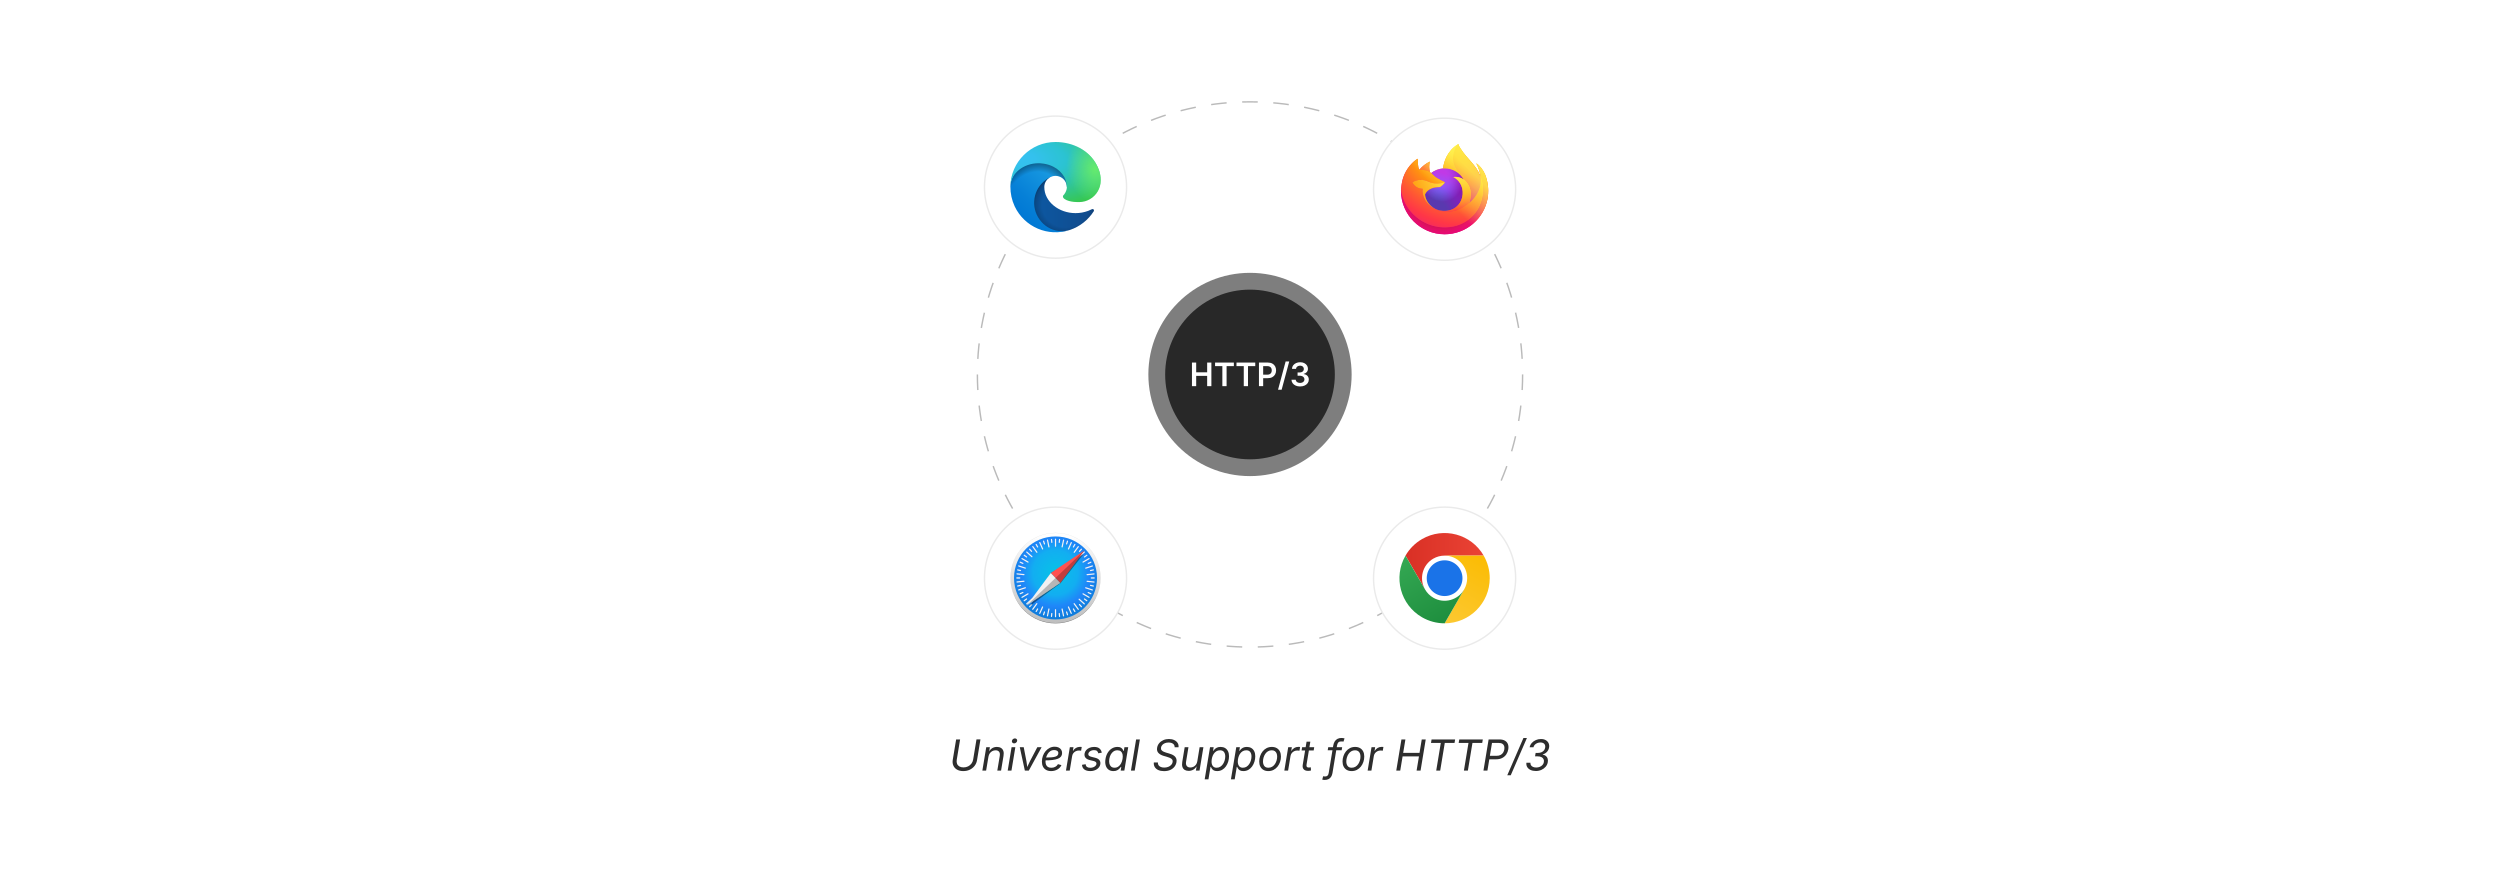 <?xml version="1.0" encoding="UTF-8"?><svg id="_03-Browser-Compatibility-and-Adoption" xmlns="http://www.w3.org/2000/svg" xmlns:xlink="http://www.w3.org/1999/xlink" viewBox="0 0 860 298.867"><defs><filter id="drop-shadow-1" filterUnits="userSpaceOnUse"><feOffset dx="0" dy="3.176"/><feGaussianBlur result="blur" stdDeviation="2.541"/><feFlood flood-color="#333" flood-opacity=".09"/><feComposite in2="blur" operator="in"/><feComposite in="SourceGraphic"/></filter><linearGradient id="linear-gradient" x1="683.984" y1="1065.786" x2="683.984" y2="1096.877" gradientTransform="translate(-318.484 1273.18) scale(.996 -.996)" gradientUnits="userSpaceOnUse"><stop offset="0" stop-color="#bdbdbd"/><stop offset="1" stop-color="#fff"/></linearGradient><radialGradient id="radial-gradient" cx="646.171" cy="1068.08" fx="646.171" fy="1068.08" r="14.328" gradientTransform="translate(-335.488 1348.389) scale(1.081 -1.081)" gradientUnits="userSpaceOnUse"><stop offset="0" stop-color="#06c2e7"/><stop offset=".25" stop-color="#0db8ec"/><stop offset=".5" stop-color="#12aef1"/><stop offset=".75" stop-color="#1f86f9"/><stop offset="1" stop-color="#107ddd"/></radialGradient><filter id="drop-shadow-2" filterUnits="userSpaceOnUse"><feOffset dx="0" dy="3.176"/><feGaussianBlur result="blur-2" stdDeviation="2.541"/><feFlood flood-color="#333" flood-opacity=".09"/><feComposite in2="blur-2" operator="in"/><feComposite in="SourceGraphic"/></filter><linearGradient id="linear-gradient-2" x1="483.493" y1="1145.919" x2="510.388" y2="1145.919" gradientTransform="translate(0 1335.811) scale(1 -1)" gradientUnits="userSpaceOnUse"><stop offset="0" stop-color="#d93025"/><stop offset="1" stop-color="#ea4335"/></linearGradient><linearGradient id="linear-gradient-3" x1="494.821" y1="1124.772" x2="508.268" y2="1148.063" gradientTransform="translate(0 1335.811) scale(1 -1)" gradientUnits="userSpaceOnUse"><stop offset="0" stop-color="#fcc934"/><stop offset="1" stop-color="#fbbc04"/></linearGradient><linearGradient id="linear-gradient-4" x1="498.621" y1="1125.534" x2="485.173" y2="1148.825" gradientTransform="translate(0 1335.811) scale(1 -1)" gradientUnits="userSpaceOnUse"><stop offset="0" stop-color="#1e8e3e"/><stop offset="1" stop-color="#34a853"/></linearGradient><filter id="drop-shadow-3" filterUnits="userSpaceOnUse"><feOffset dx="0" dy="3.176"/><feGaussianBlur result="blur-3" stdDeviation="2.541"/><feFlood flood-color="#333" flood-opacity=".09"/><feComposite in2="blur-3" operator="in"/><feComposite in="SourceGraphic"/></filter><linearGradient id="linear-gradient-5" x1="522.625" y1="1290.026" x2="497.227" y2="1265.521" gradientTransform="translate(-4.344 1318.009) scale(.982 -.982)" gradientUnits="userSpaceOnUse"><stop offset=".048" stop-color="#fff44f"/><stop offset=".111" stop-color="#ffe847"/><stop offset=".225" stop-color="#ffc830"/><stop offset=".368" stop-color="#ff980e"/><stop offset=".401" stop-color="#ff8b16"/><stop offset=".462" stop-color="#ff672a"/><stop offset=".534" stop-color="#ff3647"/><stop offset=".705" stop-color="#e31587"/></linearGradient><radialGradient id="radial-gradient-2" cx="-7453.653" cy="9815.361" fx="-7453.653" fy="9815.361" r="31.894" gradientTransform="translate(7827.275 9688.447) scale(.982 -.982)" gradientUnits="userSpaceOnUse"><stop offset=".129" stop-color="#ffbd4f"/><stop offset=".186" stop-color="#ffac31"/><stop offset=".247" stop-color="#ff9d17"/><stop offset=".283" stop-color="#ff980e"/><stop offset=".403" stop-color="#ff563b"/><stop offset=".467" stop-color="#ff3750"/><stop offset=".71" stop-color="#f5156c"/><stop offset=".782" stop-color="#eb0878"/><stop offset=".86" stop-color="#e50080"/></radialGradient><radialGradient id="radial-gradient-3" cx="-7465.495" cy="9802.335" fx="-7465.495" fy="9802.335" r="31.894" gradientTransform="translate(7827.275 9688.447) scale(.982 -.982)" gradientUnits="userSpaceOnUse"><stop offset=".3" stop-color="#960e18"/><stop offset=".351" stop-color="#b11927" stop-opacity=".74"/><stop offset=".435" stop-color="#db293d" stop-opacity=".343"/><stop offset=".497" stop-color="#f5334b" stop-opacity=".094"/><stop offset=".53" stop-color="#ff3750" stop-opacity="0"/></radialGradient><radialGradient id="radial-gradient-4" cx="-7461.548" cy="9822.467" fx="-7461.548" fy="9822.467" r="23.104" gradientTransform="translate(7827.275 9688.447) scale(.982 -.982)" gradientUnits="userSpaceOnUse"><stop offset=".132" stop-color="#fff44f"/><stop offset=".252" stop-color="#ffdc3e"/><stop offset=".506" stop-color="#ff9d12"/><stop offset=".526" stop-color="#ff980e"/></radialGradient><radialGradient id="radial-gradient-5" cx="-7469.048" cy="9794.046" fx="-7469.048" fy="9794.046" r="15.185" gradientTransform="translate(7827.275 9688.447) scale(.982 -.982)" gradientUnits="userSpaceOnUse"><stop offset=".353" stop-color="#3a8ee6"/><stop offset=".472" stop-color="#5c79f0"/><stop offset=".669" stop-color="#9059ff"/><stop offset="1" stop-color="#c139e6"/></radialGradient><radialGradient id="radial-gradient-6" cx="-7418.134" cy="9623.085" fx="-7418.134" fy="9623.085" r="8.053" gradientTransform="translate(10176.989 9101.943) rotate(-13.592) scale(.982 -1.15)" gradientUnits="userSpaceOnUse"><stop offset=".206" stop-color="#9059ff" stop-opacity="0"/><stop offset=".278" stop-color="#8c4ff3" stop-opacity=".064"/><stop offset=".747" stop-color="#7716a8" stop-opacity=".45"/><stop offset=".975" stop-color="#6e008b" stop-opacity=".6"/></radialGradient><radialGradient id="radial-gradient-7" cx="-7465.89" cy="9816.546" fx="-7465.89" fy="9816.546" r="10.926" gradientTransform="translate(7827.275 9688.447) scale(.982 -.982)" gradientUnits="userSpaceOnUse"><stop offset="0" stop-color="#ffe226"/><stop offset=".121" stop-color="#ffdb27"/><stop offset=".295" stop-color="#ffc82a"/><stop offset=".502" stop-color="#ffa930"/><stop offset=".732" stop-color="#ff7e37"/><stop offset=".792" stop-color="#ff7139"/></radialGradient><radialGradient id="radial-gradient-8" cx="-7457.206" cy="9823.651" fx="-7457.206" fy="9823.651" r="46.618" gradientTransform="translate(7827.275 9688.447) scale(.982 -.982)" gradientUnits="userSpaceOnUse"><stop offset=".113" stop-color="#fff44f"/><stop offset=".456" stop-color="#ff980e"/><stop offset=".622" stop-color="#ff5634"/><stop offset=".716" stop-color="#ff3647"/><stop offset=".904" stop-color="#e31587"/></radialGradient><radialGradient id="radial-gradient-9" cx="-8327.351" cy="10613.428" fx="-8327.351" fy="10613.428" r="34.144" gradientTransform="translate(-5446.479 8899.889) rotate(83.976) scale(.983 -.645)" gradientUnits="userSpaceOnUse"><stop offset="0" stop-color="#fff44f"/><stop offset=".06" stop-color="#ffe847"/><stop offset=".168" stop-color="#ffc830"/><stop offset=".304" stop-color="#ff980e"/><stop offset=".356" stop-color="#ff8b16"/><stop offset=".455" stop-color="#ff672a"/><stop offset=".57" stop-color="#ff3647"/><stop offset=".737" stop-color="#e31587"/></radialGradient><radialGradient id="radial-gradient-10" cx="-7465.89" cy="9812.598" fx="-7465.89" fy="9812.598" r="29.1" gradientTransform="translate(7827.275 9688.447) scale(.982 -.982)" gradientUnits="userSpaceOnUse"><stop offset=".137" stop-color="#fff44f"/><stop offset=".48" stop-color="#ff980e"/><stop offset=".592" stop-color="#ff5634"/><stop offset=".655" stop-color="#ff3647"/><stop offset=".904" stop-color="#e31587"/></radialGradient><radialGradient id="radial-gradient-11" cx="-7458.39" cy="9811.019" fx="-7458.39" fy="9811.019" r="31.851" gradientTransform="translate(7827.275 9688.447) scale(.982 -.982)" gradientUnits="userSpaceOnUse"><stop offset=".094" stop-color="#fff44f"/><stop offset=".231" stop-color="#ffe141"/><stop offset=".509" stop-color="#ffaf1e"/><stop offset=".626" stop-color="#ff980e"/></radialGradient><linearGradient id="linear-gradient-6" x1="522.319" y1="1290.154" x2="500.711" y2="1268.542" gradientTransform="translate(-4.344 1318.009) scale(.982 -.982)" gradientUnits="userSpaceOnUse"><stop offset=".167" stop-color="#fff44f" stop-opacity=".8"/><stop offset=".266" stop-color="#fff44f" stop-opacity=".634"/><stop offset=".489" stop-color="#fff44f" stop-opacity=".217"/><stop offset=".6" stop-color="#fff44f" stop-opacity="0"/></linearGradient><filter id="drop-shadow-4" filterUnits="userSpaceOnUse"><feOffset dx="0" dy="3.176"/><feGaussianBlur result="blur-4" stdDeviation="2.541"/><feFlood flood-color="#333" flood-opacity=".09"/><feComposite in2="blur-4" operator="in"/><feComposite in="SourceGraphic"/></filter><linearGradient id="linear-gradient-7" x1="359.289" y1="526.147" x2="380.926" y2="526.147" gradientTransform="translate(-4.6 -459)" gradientUnits="userSpaceOnUse"><stop offset="0" stop-color="#0c59a4"/><stop offset="1" stop-color="#114a8b"/></linearGradient><radialGradient id="radial-gradient-12" cx="371.244" cy="518.022" fx="371.244" fy="518.022" r="11.578" gradientTransform="translate(-4.6 -424.805) scale(1 .95)" gradientUnits="userSpaceOnUse"><stop offset=".7" stop-color="#000" stop-opacity="0"/><stop offset=".9" stop-color="#000" stop-opacity=".5"/><stop offset="1" stop-color="#000"/></radialGradient><linearGradient id="linear-gradient-8" x1="370.703" y1="516.765" x2="357.195" y2="531.487" gradientTransform="translate(-4.6 -459)" gradientUnits="userSpaceOnUse"><stop offset="0" stop-color="#1b9de2"/><stop offset=".2" stop-color="#1595df"/><stop offset=".7" stop-color="#0680d7"/><stop offset="1" stop-color="#0078d4"/></linearGradient><radialGradient id="radial-gradient-13" cx="-44.399" cy="1488.452" fx="-44.399" fy="1488.452" r="17.38" gradientTransform="translate(-827.974 -152.753) rotate(-81.384) scale(1.001 .809) skewX(.069)" gradientUnits="userSpaceOnUse"><stop offset=".8" stop-color="#000" stop-opacity="0"/><stop offset=".9" stop-color="#000" stop-opacity=".5"/><stop offset="1" stop-color="#000"/></radialGradient><radialGradient id="radial-gradient-14" cx="-418.971" cy="213.16" fx="-418.971" fy="213.16" r="24.565" gradientTransform="translate(787.979 487.438) rotate(92.291) scale(1.001 2.131) skewX(.297)" gradientUnits="userSpaceOnUse"><stop offset="0" stop-color="#35c1f1"/><stop offset=".1" stop-color="#34c1ed"/><stop offset=".2" stop-color="#2fc2df"/><stop offset=".3" stop-color="#2bc3d2"/><stop offset=".7" stop-color="#36c752"/></radialGradient><radialGradient id="radial-gradient-15" cx="-51.415" cy="-61.808" fx="-51.415" fy="-61.808" r="11.809" gradientTransform="translate(342.886 118.627) rotate(73.74) scale(1 .813) skewX(.138)" gradientUnits="userSpaceOnUse"><stop offset="0" stop-color="#66eb6e"/><stop offset="1" stop-color="#66eb6e" stop-opacity="0"/></radialGradient></defs><path d="M331.38,265.254c-.858,0-1.58-.169-2.165-.507s-1.005-.799-1.262-1.384c-.256-.585-.325-1.245-.205-1.978l1.165-7.02h1.366l-1.158,7.005c-.086.523-.05.981.108,1.374s.424.699.798.917.841.327,1.402.327c.59,0,1.12-.117,1.589-.353.47-.235.857-.556,1.162-.963.305-.408.5-.873.586-1.396l1.144-6.912h1.366l-1.172,7.113c-.12.739-.396,1.392-.831,1.96-.434.568-.984,1.013-1.65,1.334-.667.321-1.415.482-2.244.482Z" fill="#2d2d2d" stroke-width="0"/><path d="M340.025,260.305l-.798,4.776h-1.295l1.338-8.041h1.244l-.316,1.949-.187-.043c.36-.729.784-1.246,1.273-1.55.489-.304,1.033-.457,1.633-.457.556,0,1.026.115,1.41.345s.656.573.816,1.028c.161.456.184,1.024.068,1.705l-.841,5.063h-1.295l.842-5.042c.105-.628.028-1.107-.23-1.438-.259-.331-.659-.497-1.201-.497-.393,0-.762.087-1.107.263-.345.175-.638.427-.877.755-.24.329-.398.723-.475,1.183Z" fill="#2d2d2d" stroke-width="0"/><path d="M346.649,265.081l1.331-8.041h1.295l-1.331,8.041h-1.295ZM348.85,255.724c-.244,0-.441-.084-.589-.252-.149-.168-.204-.369-.166-.604.038-.24.161-.442.367-.608s.432-.248.676-.248c.249,0,.448.083.597.248s.204.368.166.608c-.039.235-.161.436-.367.604-.207.168-.434.252-.684.252Z" fill="#2d2d2d" stroke-width="0"/><path d="M352.547,265.081l-1.741-8.041h1.352l.928,4.769c.096.494.167.986.215,1.478.048.492.104.967.166,1.428h-.475c.216-.46.427-.935.633-1.424.206-.489.441-.983.705-1.481l2.503-4.769h1.474l-4.401,8.041h-1.359Z" fill="#2d2d2d" stroke-width="0"/><path d="M361.587,265.254c-.662,0-1.229-.13-1.701-.389-.473-.259-.835-.63-1.09-1.115-.254-.484-.381-1.064-.381-1.741,0-.705.112-1.368.338-1.988.225-.621.54-1.167.942-1.64.403-.472.869-.842,1.399-1.111s1.1-.403,1.708-.403c.518,0,.968.09,1.352.27.383.18.681.434.892.762.211.329.316.716.316,1.162,0,.451-.116.835-.349,1.154-.232.319-.593.579-1.083.781-.489.201-1.116.349-1.881.442-.765.094-1.677.141-2.736.141l.172-.979c.877,0,1.611-.025,2.201-.075.589-.05,1.058-.136,1.406-.255.348-.12.597-.281.748-.482.151-.202.227-.453.227-.755,0-.307-.128-.552-.385-.737s-.593-.277-1.01-.277c-.542,0-1.003.131-1.385.392-.381.262-.691.597-.931,1.007-.24.41-.416.844-.529,1.302-.113.458-.169.886-.169,1.284,0,.393.064.749.194,1.068.129.319.341.572.636.759s.687.28,1.176.28c.513,0,.97-.111,1.37-.334.4-.223.704-.526.91-.91l1.201.338c-.297.633-.766,1.132-1.406,1.5-.64.367-1.358.55-2.154.55Z" fill="#2d2d2d" stroke-width="0"/><path d="M366.694,265.081l1.331-8.041h1.251l-.201,1.237h.086c.211-.408.529-.735.953-.982s.876-.37,1.356-.37c.096,0,.208.002.338.007.129.005.232.01.309.015l-.216,1.302c-.057-.01-.159-.024-.306-.043-.146-.019-.298-.029-.457-.029-.384,0-.741.081-1.072.241-.331.161-.605.381-.823.662-.218.281-.358.603-.421.967l-.834,5.035h-1.295Z" fill="#2d2d2d" stroke-width="0"/><path d="M375.015,265.254c-.537,0-1.006-.077-1.406-.23s-.719-.376-.957-.669-.38-.649-.428-1.071c-.005-.034-.008-.066-.011-.097s-.003-.063-.003-.097l1.251-.208c.039.441.194.757.468.949s.643.288,1.107.288c.389,0,.736-.06,1.043-.18.307-.12.556-.278.748-.475s.307-.413.345-.647c.038-.254-.019-.466-.172-.636-.154-.17-.42-.301-.798-.392l-1.288-.316c-.7-.173-1.203-.448-1.507-.827-.305-.379-.409-.861-.313-1.446.077-.446.269-.839.576-1.18.307-.34.694-.605,1.161-.794.468-.189.979-.284,1.536-.284.772,0,1.361.157,1.766.471.405.314.673.715.802,1.205.014.048.027.097.04.147.012.05.02.102.025.155l-1.187.216c-.062-.288-.198-.542-.406-.763-.208-.22-.562-.331-1.061-.331-.331,0-.638.055-.92.165-.283.11-.517.259-.701.446-.185.187-.296.4-.334.64-.048.278.017.499.194.662s.492.3.942.41l1.165.288c.7.173,1.201.449,1.503.827.302.379.405.854.309,1.424-.058.34-.185.654-.381.942-.196.288-.449.537-.759.748-.309.211-.663.374-1.061.489s-.827.173-1.288.173Z" fill="#2d2d2d" stroke-width="0"/><path d="M382.999,265.254c-.667,0-1.228-.172-1.683-.515s-.775-.827-.96-1.453c-.185-.626-.208-1.363-.068-2.211.144-.854.412-1.588.806-2.205.393-.616.875-1.092,1.445-1.428.571-.335,1.189-.503,1.856-.503.518,0,.916.085,1.194.255.278.17.48.364.607.583s.224.402.292.55h.108l.208-1.288h1.302l-1.331,8.041h-1.259l.202-1.244h-.151c-.12.158-.283.349-.489.572-.206.223-.477.419-.813.59-.335.17-.757.255-1.266.255ZM383.401,264.096c.489,0,.922-.129,1.298-.388.376-.259.689-.616.938-1.072.249-.456.422-.98.518-1.575.101-.594.102-1.113.004-1.557-.099-.443-.295-.789-.59-1.036s-.687-.371-1.176-.371c-.513,0-.963.133-1.349.399-.386.266-.7.622-.942,1.068-.242.446-.409.945-.5,1.496-.091.561-.088,1.072.007,1.532.096.46.292.826.59,1.097s.698.406,1.201.406Z" fill="#2d2d2d" stroke-width="0"/><path d="M392.118,254.365l-1.776,10.716h-1.295l1.777-10.716h1.294Z" fill="#2d2d2d" stroke-width="0"/><path d="M400.426,265.268c-.768,0-1.424-.124-1.971-.371-.547-.247-.955-.596-1.223-1.046-.269-.451-.374-.976-.317-1.575h1.403c-.029.403.053.735.245.996.191.262.459.456.802.583s.725.19,1.147.19c.484,0,.933-.079,1.345-.237.412-.158.755-.38,1.028-.666.273-.285.441-.62.503-1.003.058-.345.008-.625-.147-.838s-.382-.39-.68-.529-.633-.264-1.007-.374l-1.237-.367c-.768-.226-1.368-.559-1.802-1-.434-.441-.591-1.036-.471-1.784.096-.604.334-1.134.716-1.589.381-.456.862-.809,1.442-1.061.58-.251,1.218-.377,1.913-.377s1.303.124,1.823.371c.52.247.914.585,1.18,1.014s.363.917.291,1.463h-1.331c.024-.518-.158-.92-.546-1.208-.389-.288-.904-.432-1.546-.432-.465,0-.882.074-1.251.223-.369.149-.671.354-.906.615s-.381.557-.438.888c-.062.374.001.676.19.906.189.23.434.409.733.536s.577.229.831.306l1.021.295c.269.077.564.181.888.313s.627.308.91.528c.283.221.499.504.647.849.149.345.182.77.101,1.273-.096.585-.325,1.112-.687,1.582-.362.47-.845.842-1.449,1.115-.604.273-1.321.41-2.15.41Z" fill="#2d2d2d" stroke-width="0"/><path d="M408.912,265.182c-.537,0-.991-.11-1.363-.331-.372-.221-.635-.556-.791-1.007-.156-.45-.179-1.016-.068-1.697l.841-5.106h1.295l-.82,4.999c-.101.614-.021,1.097.241,1.449.261.353.675.529,1.241.529.378,0,.734-.083,1.068-.248.333-.166.617-.409.852-.73s.391-.714.468-1.18l.791-4.819h1.302l-1.331,8.041h-1.251l.324-1.949h.173c-.37.753-.808,1.283-1.316,1.59-.508.307-1.06.46-1.654.46Z" fill="#2d2d2d" stroke-width="0"/><path d="M414.414,268.088l1.834-11.047h1.251l-.216,1.288h.065c.115-.163.274-.354.478-.572.204-.218.474-.409.809-.572.336-.163.758-.245,1.266-.245.59,0,1.101.129,1.532.388.432.259.765.628,1,1.108.235.479.352,1.052.352,1.719,0,.624-.092,1.238-.277,1.845-.185.607-.452,1.154-.802,1.644s-.778.88-1.284,1.172-1.08.439-1.723.439c-.522,0-.929-.09-1.219-.27s-.503-.385-.64-.615c-.137-.23-.236-.419-.298-.568h-.122l-.712,4.287h-1.294ZM418.528,264.096c.479,0,.903-.117,1.27-.353.367-.235.676-.545.928-.931.252-.386.441-.808.568-1.266.127-.458.19-.91.19-1.355,0-.614-.145-1.116-.435-1.507s-.744-.586-1.363-.586c-.484,0-.909.114-1.273.342-.365.228-.668.531-.91.91-.242.379-.424.798-.546,1.259s-.184.923-.184,1.388c0,.638.146,1.147.439,1.528s.731.572,1.316.572Z" fill="#2d2d2d" stroke-width="0"/><path d="M423.44,268.088l1.834-11.047h1.251l-.216,1.288h.065c.115-.163.274-.354.478-.572.204-.218.474-.409.809-.572.336-.163.758-.245,1.266-.245.59,0,1.101.129,1.532.388.432.259.765.628,1,1.108s.353,1.052.353,1.719c0,.624-.092,1.238-.277,1.845-.185.607-.451,1.154-.802,1.644-.35.489-.778.88-1.284,1.172s-1.08.439-1.723.439c-.522,0-.929-.09-1.219-.27s-.503-.385-.64-.615c-.137-.23-.236-.419-.298-.568h-.122l-.712,4.287h-1.294ZM427.554,264.096c.479,0,.903-.117,1.27-.353.367-.235.676-.545.928-.931.252-.386.441-.808.568-1.266.127-.458.19-.91.19-1.355,0-.614-.145-1.116-.435-1.507s-.744-.586-1.363-.586c-.484,0-.909.114-1.273.342-.365.228-.668.531-.91.91-.242.379-.424.798-.546,1.259s-.184.923-.184,1.388c0,.638.146,1.147.439,1.528s.731.572,1.316.572Z" fill="#2d2d2d" stroke-width="0"/><path d="M436.294,265.254c-.647,0-1.204-.136-1.669-.407-.465-.271-.823-.653-1.075-1.147s-.378-1.072-.378-1.733c0-.638.1-1.256.299-1.855.199-.6.486-1.138.863-1.615.376-.477.832-.856,1.366-1.136.534-.281,1.138-.421,1.809-.421.647,0,1.206.134,1.676.403s.831.65,1.083,1.144c.251.494.377,1.076.377,1.748,0,.647-.101,1.271-.302,1.87s-.492,1.136-.874,1.611c-.381.475-.839.85-1.373,1.126-.535.275-1.136.414-1.802.414ZM436.322,264.096c.494,0,.929-.115,1.306-.345.376-.23.691-.533.945-.91s.446-.79.575-1.241c.13-.451.194-.896.194-1.338,0-.407-.064-.774-.194-1.101-.129-.326-.33-.584-.604-.776s-.631-.288-1.072-.288c-.488,0-.92.115-1.294.345-.374.23-.688.535-.942.914-.254.379-.446.795-.575,1.248-.13.453-.194.902-.194,1.349,0,.604.146,1.112.438,1.524.293.413.765.619,1.417.619Z" fill="#2d2d2d" stroke-width="0"/><path d="M441.81,265.081l1.331-8.041h1.251l-.201,1.237h.086c.211-.408.529-.735.953-.982.425-.247.876-.37,1.355-.37.097,0,.209.002.338.007.13.005.233.01.31.015l-.216,1.302c-.058-.01-.159-.024-.306-.043-.146-.019-.298-.029-.456-.029-.384,0-.741.081-1.072.241s-.605.381-.823.662c-.219.281-.358.603-.421.967l-.834,5.035h-1.295Z" fill="#2d2d2d" stroke-width="0"/><path d="M452.087,257.04l-.18,1.108h-4.157l.18-1.108h4.157ZM449.462,255.127h1.295l-1.302,7.868c-.062.37-.031.634.093.795.125.161.353.241.684.241.081,0,.187-.009.316-.028.13-.02.249-.039.359-.058l.079,1.093c-.129.043-.28.078-.453.104-.172.026-.348.04-.524.04-.705,0-1.22-.185-1.543-.554-.324-.369-.433-.88-.327-1.532l1.323-7.969Z" fill="#2d2d2d" stroke-width="0"/><path d="M455.691,268.303c-.102,0-.2-.005-.299-.015-.099-.009-.191-.022-.28-.04-.089-.017-.177-.04-.263-.068l.323-1.158c.067.024.183.044.346.061.163.017.275.025.338.025.345,0,.617-.095.816-.284s.332-.49.399-.903l1.561-9.436c.096-.566.269-1.044.518-1.435.249-.391.57-.687.964-.888.393-.201.849-.302,1.366-.302.188,0,.364.014.532.043s.338.062.511.101l-.359,1.108c-.082-.02-.211-.034-.389-.043-.177-.009-.338-.014-.481-.014-.384,0-.686.115-.906.345-.221.23-.372.585-.453,1.064l-1.561,9.451c-.087.522-.247.961-.482,1.316-.234.355-.538.622-.909.802-.372.18-.803.27-1.291.27ZM461.704,257.04l-.173,1.05h-4.798l.173-1.05h4.798Z" fill="#2d2d2d" stroke-width="0"/><path d="M464.954,265.254c-.647,0-1.204-.136-1.669-.407-.465-.271-.823-.653-1.075-1.147s-.378-1.072-.378-1.733c0-.638.1-1.256.299-1.855.199-.6.486-1.138.863-1.615.376-.477.832-.856,1.366-1.136.534-.281,1.138-.421,1.809-.421.647,0,1.206.134,1.676.403s.831.65,1.083,1.144c.251.494.377,1.076.377,1.748,0,.647-.101,1.271-.302,1.87s-.492,1.136-.874,1.611c-.381.475-.839.85-1.373,1.126-.535.275-1.136.414-1.802.414ZM464.982,264.096c.494,0,.929-.115,1.306-.345.376-.23.691-.533.945-.91s.446-.79.575-1.241c.13-.451.194-.896.194-1.338,0-.407-.064-.774-.194-1.101-.129-.326-.33-.584-.604-.776s-.631-.288-1.072-.288c-.488,0-.92.115-1.294.345-.374.23-.688.535-.942.914-.254.379-.446.795-.575,1.248-.13.453-.194.902-.194,1.349,0,.604.146,1.112.438,1.524.293.413.765.619,1.417.619Z" fill="#2d2d2d" stroke-width="0"/><path d="M470.471,265.081l1.331-8.041h1.251l-.201,1.237h.086c.211-.408.529-.735.953-.982.425-.247.876-.37,1.355-.37.097,0,.209.002.338.007.13.005.233.01.31.015l-.216,1.302c-.058-.01-.159-.024-.306-.043-.146-.019-.298-.029-.456-.029-.384,0-.741.081-1.072.241s-.605.381-.823.662c-.219.281-.358.603-.421.967l-.834,5.035h-1.295Z" fill="#2d2d2d" stroke-width="0"/><path d="M480.317,265.081l1.776-10.716h1.366l-.77,4.632h5.624l.771-4.632h1.366l-1.776,10.716h-1.367l.813-4.876h-5.632l-.806,4.876h-1.366Z" fill="#2d2d2d" stroke-width="0"/><path d="M492.263,255.566l.202-1.201h8.099l-.202,1.201h-3.358l-1.575,9.515h-1.366l1.575-9.515h-3.374Z" fill="#2d2d2d" stroke-width="0"/><path d="M501.785,255.566l.202-1.201h8.099l-.202,1.201h-3.358l-1.575,9.515h-1.366l1.575-9.515h-3.374Z" fill="#2d2d2d" stroke-width="0"/><path d="M510.309,265.081l1.776-10.716h3.668c.829,0,1.488.15,1.978.449.489.3.824.706,1.004,1.219s.217,1.088.111,1.726c-.101.638-.325,1.217-.673,1.737-.348.521-.816.935-1.406,1.245-.59.309-1.302.464-2.136.464h-2.597l.202-1.201h2.524c.58,0,1.058-.1,1.435-.298.376-.199.669-.469.877-.81.209-.34.347-.716.414-1.129.067-.417.05-.791-.051-1.122s-.308-.593-.622-.788c-.313-.194-.759-.291-1.334-.291h-2.229l-1.575,9.515h-1.366Z" fill="#2d2d2d" stroke-width="0"/><path d="M525.261,253.862l-5.566,12.831h-1.194l5.566-12.831h1.194Z" fill="#2d2d2d" stroke-width="0"/><path d="M528.34,265.225c-.695,0-1.301-.119-1.816-.356-.516-.237-.902-.57-1.161-1s-.353-.927-.28-1.492h1.381c-.029.34.038.634.201.881s.4.437.712.568.669.198,1.071.198c.446,0,.857-.077,1.233-.23.377-.153.689-.37.939-.651.249-.28.404-.607.467-.981.067-.389.028-.731-.118-1.029-.146-.297-.391-.53-.733-.697-.344-.168-.781-.252-1.313-.252h-.87l.202-1.187h.87c.412,0,.788-.074,1.129-.223.341-.148.623-.358.849-.629.226-.271.369-.593.432-.967.062-.359.037-.671-.075-.935-.113-.264-.3-.469-.562-.615-.262-.146-.586-.219-.975-.219-.369,0-.725.066-1.067.198-.344.132-.636.321-.878.568-.242.247-.399.543-.471.888h-1.316c.115-.565.362-1.061.74-1.485.379-.424.845-.756,1.396-.996.552-.24,1.139-.36,1.763-.36.661,0,1.215.133,1.661.399s.769.617.967,1.054c.199.436.256.909.17,1.417-.102.609-.347,1.125-.737,1.546-.392.422-.872.714-1.442.877l-.015.086c.451.072.817.227,1.101.464s.479.537.59.899c.11.362.127.766.051,1.212-.097.59-.339,1.114-.727,1.572-.389.458-.874.819-1.457,1.082-.582.264-1.219.396-1.909.396Z" fill="#2d2d2d" stroke-width="0"/><circle cx="430" cy="128.817" r="29.185" fill="#282828" stroke-width="0"/><circle cx="430" cy="128.817" r="34.964" fill="#282828" opacity=".6" stroke-width="0"/><path d="M410.032,132.838v-8.117h1.455v3.355h3.775v-3.355h1.454v8.117h-1.454v-3.535h-3.775v3.535h-1.455Z" fill="#fff" stroke-width="0"/><path d="M417.986,125.947v-1.226h6.46v1.226h-2.5v6.891h-1.455v-6.891h-2.506Z" fill="#fff" stroke-width="0"/><path d="M425.351,125.947v-1.226h6.46v1.226h-2.5v6.891h-1.455v-6.891h-2.506Z" fill="#fff" stroke-width="0"/><path d="M433.08,132.838v-8.117h3.034c.621,0,1.144.116,1.569.349.425.232.746.551.964.956s.327.865.327,1.381c0,.52-.11.98-.33,1.384-.22.403-.544.721-.973.953-.428.232-.955.349-1.579.349h-2.011v-1.198h1.819c.367,0,.668-.063.902-.191.234-.127.406-.303.518-.528.11-.225.166-.481.166-.768,0-.287-.056-.541-.166-.763-.111-.221-.284-.394-.521-.518-.236-.123-.539-.185-.91-.185h-1.356v6.896h-1.454Z" fill="#fff" stroke-width="0"/><path d="M443.501,124.34l-2.614,9.718h-1.242l2.614-9.718h1.242Z" fill="#fff" stroke-width="0"/><path d="M447.232,132.947c-.57,0-1.076-.098-1.517-.294-.441-.196-.789-.468-1.044-.814-.254-.347-.389-.747-.402-1.201h1.465c.015.222.088.414.221.577.133.164.31.29.531.379s.47.133.746.133c.291,0,.548-.051.771-.152.224-.102.399-.244.529-.428.128-.184.193-.395.193-.635,0-.247-.065-.465-.196-.654-.131-.188-.318-.336-.562-.444-.243-.107-.537-.161-.882-.161h-.72v-1.122h.72c.283,0,.531-.05.746-.15.214-.1.381-.239.501-.417.12-.178.18-.385.18-.621,0-.229-.052-.429-.155-.599-.104-.171-.251-.304-.441-.4s-.413-.145-.667-.145c-.251,0-.481.044-.692.133-.21.089-.381.215-.512.379-.131.163-.199.361-.207.594h-1.399c.007-.454.137-.853.389-1.196.253-.343.591-.612,1.014-.806s.896-.292,1.419-.292c.541,0,1.012.102,1.411.305.399.203.709.475.929.814.22.339.329.714.329,1.125,0,.458-.134.841-.402,1.149-.27.309-.623.512-1.062.61v.065c.378.051.697.163.959.335.261.172.46.393.596.662.137.269.205.572.205.91,0,.454-.129.859-.387,1.215-.259.356-.611.636-1.06.839-.449.204-.964.305-1.545.305Z" fill="#fff" stroke-width="0"/><circle cx="430" cy="128.817" r="93.778" fill="none" stroke="#bababa" stroke-dasharray="0 0 5.357 5.357" stroke-miterlimit="10" stroke-width=".5"/><g filter="url(#drop-shadow-1)"><circle cx="363.1" cy="195.717" r="24.441" fill="#fff" stroke="#eaeaea" stroke-miterlimit="10" stroke-width=".5"/><path d="M378.024,196.912c0,7.936-6.681,14.37-14.923,14.37h-0c-8.242-0-14.923-6.434-14.923-14.37s6.681-14.37,14.923-14.37c8.242,0,14.923,6.434,14.923,14.37Z" fill="#000" isolation="isolate" opacity=".53" stroke-width="0"/><path d="M378.591,195.643c0,8.556-6.936,15.491-15.491,15.491h0c-8.556-0-15.491-6.936-15.491-15.491s6.936-15.491,15.491-15.491h0c8.556,0,15.491,6.936,15.491,15.491h-0Z" fill="url(#linear-gradient)" stroke="#cdcdcd" stroke-linecap="round" stroke-linejoin="round" stroke-width=".046"/><path d="M377.378,195.643c0,7.885-6.392,14.277-14.277,14.277h0c-7.885,0-14.277-6.392-14.277-14.277h0c0-7.885,6.392-14.277,14.277-14.277h0c7.885,0,14.277,6.392,14.277,14.277h0Z" fill="url(#radial-gradient)" stroke-width="0"/><path d="M363.1,182.11c-.115,0-.208.093-.208.208v2.401c0,.115.093.208.208.208.115,0,.208-.093.208-.208v-2.401c0-.115-.093-.208-.208-.208ZM361.738,182.196c-.014-.001-.028-.001-.042 0-.115.012-.197.114-.185.229l.105,1.004c.012.115.114.197.229.185.115-.012.197-.114.185-.229l-.105-1.004c-.01-.1-.09-.176-.186-.186h0ZM364.471,182.197c-.097.009-.176.085-.187.186l-.106,1.004c-.012.115.071.217.185.229.115.012.217-.071.229-.185l.106-1.004c.012-.115-.071-.217-.185-.229-.014-.001-.028-.001-.042-0l0-0ZM360.339,182.399c-.014 0-.028.001-.042.004-.113.024-.184.134-.161.247l.497,2.349c.024.113.134.184.247.161.113-.024.184-.134.161-.247l-.497-2.349c-.021-.099-.108-.166-.205-.165l-0.0 0ZM365.87,182.401c-.097-.001-.184.066-.205.165l-.499,2.349c-.024.113.048.223.16.247.113.024.223-.048.247-.16l.499-2.349c.024-.113-.048-.223-.16-.247-.014-.003-.028-.004-.042-.004l-0-0ZM359.004,182.775c-.027-.002-.055 0-.082.01-.11.036-.169.153-.134.262l.312.961c.036.11.153.169.262.134.11-.036.169-.153.134-.262l-.312-.961c-.027-.082-.099-.136-.18-.143v0ZM367.198,182.776c-.081.007-.153.061-.18.143l-.312.96c-.036.11.024.227.134.262.11.036.227-.024.262-.134l.312-.961c.036-.11-.024-.227-.134-.262-.027-.009-.055-.012-.082-.01v0ZM357.684,183.258c-.027 0-.054.006-.081.018-.105.047-.152.169-.106.275l.975,2.194c.047.105.169.152.275.106.105-.047.153-.169.106-.275l-.975-2.194c-.035-.079-.113-.125-.194-.124v-0ZM368.533,183.266c-.081-.001-.159.045-.194.124l-.978,2.193c-.047.105-0.0.228.105.275.105.047.228 0.0.275-.105l.978-2.193c.047-.105 0-.228-.105-.275-.026-.012-.054-.018-.081-.018l0.0 0ZM356.459,183.907c-.04-.003-.081.006-.119.028-.1.058-.134.184-.076.284l.505.875c.058.1.184.134.284.076.1-.058.134-.184.076-.284l-.505-.875c-.036-.062-.099-.099-.166-.104v-0ZM369.741,183.907c-.067.004-.13.041-.166.104l-.505.875c-.058.1-.024.227.076.284.1.058.227.024.284-.076l.505-.875c.058-.1.024-.227-.076-.284-.037-.022-.079-.03-.119-.028v0ZM355.269,184.649c-.04.001-.08.014-.115.04-.093.068-.114.197-.046.291l1.41,1.943c.068.093.197.114.291.046.093-.068.114-.197.046-.291l-1.41-1.943c-.042-.058-.109-.088-.176-.086v-0ZM370.946,184.66c-.067-.002-.133.027-.176.086l-1.413,1.942c-.068.093-.047.223.046.291.093.068.223.047.291-.046l1.412-1.942c.068-.093.047-.223-.046-.291-.035-.025-.075-.038-.115-.04l-0-0ZM354.205,185.541c-.053-.003-.107.015-.15.053-.086.077-.093.208-.015.294l.676.751c.077.086.208.093.294.015.086-.077.093-.208.015-.294l-.676-.751c-.039-.043-.091-.066-.144-.069v0ZM371.996,185.542c-.053.003-.105.026-.144.069l-.676.751c-.077.086-.07.217.015.294.086.077.217.07.294-.015l.676-.751c.077-.086.07-.217-.015-.294-.043-.039-.097-.056-.15-.053l-0-0ZM353.186,186.52c-.053.003-.105.026-.144.069-.077.086-.07.217.015.294l1.784,1.606c.086.077.217.07.294-.015.077-.086.07-.217-.015-.294l-1.785-1.606c-.043-.039-.097-.056-.15-.053l0-0ZM373.021,186.527c-.053-.003-.107.015-.15.053l-1.786,1.605c-.086.077-.093.208-.016.294.077.086.208.093.294.016l1.786-1.605c.086-.077.093-.208.016-.294-.039-.043-.091-.066-.144-.069h0ZM352.338,187.61c-.067-.002-.133.028-.176.086-.068.093-.047.223.046.291l.817.594c.093.068.223.047.291-.046.068-.093.047-.223-.046-.291l-.817-.594c-.035-.025-.075-.038-.115-.04l-0.0 0ZM373.868,187.618c-.04.001-.08.014-.115.04l-.817.593c-.093.068-.114.197-.046.291.068.093.197.114.291.046l.818-.593c.093-.068.114-.197.046-.291-.042-.058-.109-.088-.176-.086v-0ZM351.546,188.773c-.067.004-.13.041-.166.104-.058.1-.024.227.076.284l2.079,1.201c.1.058.227.024.284-.076s.024-.227-.076-.284l-2.079-1.201c-.037-.022-.079-.03-.119-.028v0ZM374.654,188.773c-.04-.003-.081.006-.119.028l-2.079,1.201c-.1.058-.134.184-.076.284s.184.134.284.076l2.079-1.201c.1-.058.134-.184.076-.284-.036-.062-.099-.099-.166-.104v-0ZM350.947,190.012c-.081-.002-.159.044-.194.123-.047.105-0.0.228.105.275l.922.411c.105.047.228 0.0.275-.105.047-.105-0-.228-.105-.275l-.922-.411c-.026-.012-.054-.018-.081-.018ZM375.257,190.021c-.027 0-.055.006-.081.018l-.923.411c-.105.047-.152.169-.106.275.047.105.17.152.275.106l.923-.411c.105-.047.152-.169.105-.275-.035-.079-.113-.125-.194-.124h-0ZM350.413,191.308c-.081.007-.153.061-.18.143-.036.11.024.227.133.262l2.283.744c.11.036.227-.024.262-.133.036-.11-.024-.227-.133-.262l-2.283-.744c-.027-.009-.055-.012-.082-.01v-0ZM375.79,191.316c-.027-.002-.055 0-.082.01l-2.283.742c-.11.036-.169.153-.134.262.036.11.153.169.262.134l2.283-.742c.11-.036.169-.153.134-.262-.027-.082-.099-.136-.18-.143l-0.0 0ZM350.081,192.667c-.097-.001-.184.066-.205.165-.024.113.048.223.16.247l.988.21c.113.024.223-.048.247-.16.024-.113-.048-.223-.16-.247l-.988-.21c-.014-.003-.028-.004-.042-.004l-0-0ZM376.12,192.669c-.014 0-.028.002-.042.004l-.988.21c-.113.024-.184.134-.16.247.024.113.134.184.247.16l.988-.21c.113-.024.184-.134.16-.247-.021-.099-.108-.166-.205-.165l-0.0 0ZM349.829,194.035c-.097.009-.176.085-.187.185-.012.115.07.217.185.229l2.388.252c.115.012.217-.07.229-.185.012-.115-.07-.217-.185-.229l-2.388-.252c-.014-.001-.028-.001-.042-0l0-0ZM376.374,194.053c-.014-.001-.028-.001-.042 0l-2.388.249c-.115.012-.197.114-.185.229.012.115.114.197.229.185l2.388-.249c.115-.012.197-.114.185-.229-.01-.1-.09-.176-.186-.186l0.0 0ZM349.789,195.435c-.115,0-.208.093-.208.208,0,.115.093.208.208.208h1.01c.115,0,.208-.093.208-.208,0-.115-.093-.208-.208-.208h-1.01ZM375.402,195.435c-.115,0-.208.093-.208.208 0.0.115.093.208.208.208h1.01c.115,0,.208-.093.208-.208,0-.115-.093-.208-.208-.208h-1.01ZM352.256,196.57c-.014-.001-.028-.001-.042 0l-2.388.249c-.115.012-.197.114-.185.229.012.115.114.197.229.185l2.388-.249c.115-.012.197-.114.185-.229-.01-.1-.09-.176-.186-.186l0.0 0ZM373.943,196.585c-.097.009-.176.085-.187.185-.012.115.07.217.185.229l2.388.252c.115.012.217-.07.229-.185.012-.115-.07-.217-.185-.229l-2.388-.252c-.014-.001-.029-.001-.042-0l0-0ZM351.066,197.991c-.014 0-.028.001-.042.004l-.988.21c-.113.024-.184.134-.16.247.024.113.134.184.247.16l.988-.21c.113-.024.184-.134.16-.247-.021-.099-.108-.166-.205-.165l-0.0 0ZM375.134,197.993c-.097-.001-.184.066-.205.165-.024.113.047.223.16.247l.988.21c.113.024.223-.047.247-.16.024-.113-.048-.223-.16-.247l-.988-.21c-.014-.003-.028-.004-.042-.004l-0-0ZM352.729,198.813c-.027-.002-.055 0-.082.01l-2.283.742c-.11.036-.169.153-.134.262.036.11.153.169.262.134l2.283-.742c.11-.036.169-.153.134-.262-.027-.082-.099-.136-.18-.143v0ZM373.469,198.82c-.081.007-.153.061-.18.143-.036.11.024.227.133.262l2.283.744c.11.036.227-.024.262-.133.036-.11-.024-.227-.133-.262l-2.283-.744c-.027-.009-.055-.012-.082-.01v-0ZM351.858,200.438c-.027 0-.054.006-.081.018l-.923.411c-.105.047-.152.169-.105.275.047.105.169.152.275.105l.923-.411c.105-.047.152-.169.105-.275-.035-.079-.113-.125-.194-.124v0ZM374.339,200.446c-.081-.002-.159.044-.194.123-.047.105-0.0.228.105.275l.922.411c.105.047.228 0.0.275-.105.047-.105 0-.228-.105-.275l-.922-.411c-.026-.012-.054-.018-.081-.018l-0.0 0ZM353.655,200.897c-.04-.003-.081.006-.119.028l-2.079,1.201c-.1.058-.134.184-.076.284s.184.134.284.076l2.079-1.2c.1-.058.134-.185.076-.284-.036-.062-.099-.099-.166-.104v-0ZM372.546,200.897c-.067.004-.13.041-.166.104-.058.1-.024.227.076.284l2.079,1.2c.1.058.227.024.284-.076s.024-.227-.076-.284l-2.079-1.201c-.037-.022-.079-.03-.119-.028l0.0 0ZM353.136,202.659c-.04.001-.08.014-.115.04l-.817.593c-.093.068-.114.197-.046.291.068.093.197.114.291.046l.818-.593c.093-.068.114-.197.046-.291-.042-.058-.109-.088-.176-.086l0.0 0ZM373.059,202.666c-.067-.002-.133.028-.176.086-.068.093-.047.223.046.291l.817.594c.093.068.223.047.291-.046.068-.093.047-.223-.046-.291l-.817-.594c-.035-.025-.075-.038-.115-.04l-0.0 0ZM354.987,202.738c-.053-.003-.107.015-.15.053l-1.786,1.605c-.086.077-.093.208-.016.294.077.086.208.093.294.016l1.786-1.605c.086-.077.093-.208.016-.294-.039-.043-.091-.066-.144-.069ZM371.208,202.744c-.053.003-.105.026-.144.069-.077.086-.07.217.015.294l1.784,1.606c.086.077.217.07.294-.015.077-.086.07-.217-.015-.294l-1.785-1.606c-.043-.039-.097-.056-.15-.053v-0ZM356.681,204.269c-.067-.002-.133.027-.176.086l-1.412,1.942c-.068.093-.047.223.046.291.093.068.223.047.291-.046l1.412-1.942c.068-.093.047-.223-.046-.291-.035-.025-.075-.038-.115-.04ZM369.507,204.277c-.04.001-.08.014-.115.04-.093.068-.114.197-.046.291l1.41,1.943c.068.093.197.114.291.046.093-.068.114-.197.046-.291l-1.41-1.943c-.042-.058-.109-.088-.176-.086l0-0ZM354.858,204.577c-.053.003-.105.026-.144.069l-.676.751c-.077.086-.07.217.015.294.086.077.217.07.294-.015l.676-.751c.077-.086.07-.217-.015-.294-.043-.039-.097-.056-.15-.053l-0.0 0ZM371.341,204.578c-.053-.003-.107.015-.15.053-.086.077-.093.208-.015.294l.676.751c.077.086.208.093.294.015.086-.077.093-.208.015-.294l-.676-.751c-.039-.043-.091-.066-.144-.069l0.0 0ZM358.654,205.411c-.081-.002-.159.044-.194.123l-.978,2.193c-.047.105-0.0.228.105.275.105.047.228 0.0.275-.105l.978-2.193c.047-.105 0-.228-.105-.275-.026-.012-.054-.018-.081-.018v-0ZM367.533,205.417c-.027 0-.055.006-.081.018-.105.047-.152.169-.106.275l.975,2.194c.047.105.169.152.275.106.105-.047.152-.169.106-.275l-.975-2.194c-.035-.079-.113-.125-.194-.124l0.0 0ZM356.935,206.089c-.067.004-.13.041-.166.104l-.505.875c-.058.1-.024.227.076.284.1.058.227.024.284-.076l.505-.875c.058-.1.024-.227-.076-.284-.037-.022-.079-.03-.119-.028v0ZM369.265,206.089c-.04-.003-.081.006-.119.028-.1.058-.134.184-.076.284l.505.875c.058.1.184.134.284.076.1-.058.134-.184.076-.284l-.505-.875c-.036-.062-.099-.099-.166-.104v-0ZM360.832,206.12c-.097-.001-.184.066-.205.165l-.499,2.349c-.024.113.048.223.16.247.113.024.223-.048.247-.16l.499-2.349c.024-.113-.048-.223-.16-.247-.014-.003-.028-.004-.042-.004l-0-0ZM365.361,206.122c-.014 0-.028.001-.042.004-.113.024-.184.134-.161.247l.497,2.349c.024.113.134.184.247.161.113-.024.184-.134.161-.247l-.497-2.349c-.021-.099-.108-.166-.205-.165l-0.0 0ZM363.1,206.358c-.115,0-.208.093-.208.208v2.401c0,.115.093.208.208.208.115,0,.208-.093.208-.208v-2.401c0-.115-.093-.208-.208-.208ZM359.279,207.134c-.081.007-.153.061-.18.143l-.312.961c-.036.11.024.227.134.262.11.036.227-.024.262-.134l.312-.96c.036-.11-.024-.227-.134-.262-.027-.009-.055-.012-.082-.01v-0ZM366.92,207.135c-.027-.002-.055 0-.082.01-.11.036-.169.153-.134.262l.312.961c.036.11.153.169.262.134.11-.036.169-.153.134-.262l-.312-.961c-.027-.082-.099-.136-.18-.143l-0-0ZM361.794,207.67c-.097.009-.176.085-.187.185l-.106,1.004c-.012.115.071.217.185.229s.217-.071.229-.185l.106-1.004c.012-.115-.071-.217-.185-.229-.014-.001-.028-.001-.042-0l0-0ZM364.398,207.671c-.014-.001-.028-.001-.042 0-.115.012-.197.114-.185.229l.105,1.005c.012.115.114.197.229.185.115-.012.197-.114.185-.229l-.105-1.004c-.01-.1-.09-.176-.186-.186l0.0 0Z" fill="#f4f2f3" stroke-width="0"/><path d="M372.856,187.317l-11.389,6.617-7.201,11.336,10.534-7.802,8.055-10.15Z" fill="#000" isolation="isolate" opacity=".409" stroke-width="0"/><path d="M364.732,197.352l-3.264-3.419,11.58-7.79-8.316,11.208Z" fill="#ff5150" stroke-width="0"/><path d="M364.732,197.352l-3.264-3.419-8.316,11.208,11.58-7.79Z" fill="#f1f1f1" stroke-width="0"/><path d="M353.152,205.142l11.58-7.79,8.316-11.208-19.896,18.998Z" fill="#000" isolation="isolate" opacity=".243" stroke-width="0"/></g><g filter="url(#drop-shadow-2)"><circle cx="496.941" cy="195.717" r="24.441" fill="#fff" stroke="#eaeaea" stroke-miterlimit="10" stroke-width=".5"/><circle cx="496.941" cy="195.713" r="7.765" fill="#fff" stroke-width="0"/><path d="M483.492,203.482c4.288,7.428,13.786,9.973,21.214,5.684s9.973-13.786,5.684-21.214c-4.288-7.428-13.786-9.973-21.214-5.684l-0.0 0c-7.428,4.288-9.973,13.786-5.684,21.214ZM503.665,191.834c2.144,3.714.872,8.463-2.842,10.607-3.714,2.144-8.463.872-10.607-2.842s-.872-8.463,2.842-10.607l0-0c3.714-2.144,8.463-.872,10.607,2.842Z" fill="none" stroke-width="0"/><path d="M496.941,187.952h13.447c-4.286-7.427-13.781-9.972-21.208-5.686-2.362,1.363-4.324,3.325-5.687,5.688l6.724,11.646.006-.002c-2.149-3.705-.887-8.451,2.818-10.599,1.185-.687,2.53-1.048,3.9-1.046Z" fill="url(#linear-gradient-2)" stroke-width="0"/><circle cx="496.941" cy="195.717" r="6.147" fill="#1a73e8" stroke-width="0"/><path d="M504.709,195.7c.003,1.37-.358,2.716-1.044,3.901l-6.724,11.646c8.575.001,15.527-6.949,15.528-15.524 0-2.728-.718-5.407-2.082-7.769h-13.447l-.002.006c4.283-.008,7.762,3.457,7.77,7.74" fill="url(#linear-gradient-3)" stroke-width="0"/><path d="M490.217,199.601l-6.724-11.646c-4.288,7.425-1.746,16.921,5.68,21.21,2.362,1.364,5.042,2.082,7.769,2.081l6.724-11.646-.004-.004c-2.134,3.713-6.875,4.993-10.589,2.859-1.187-.683-2.173-1.667-2.856-2.854Z" fill="url(#linear-gradient-4)" stroke-width="0"/></g><g filter="url(#drop-shadow-3)"><circle cx="496.941" cy="61.917" r="24.441" fill="#fff" stroke="#eaeaea" stroke-miterlimit="10" stroke-width=".5"/><path d="M510.858,56.827c-.653-1.571-1.977-3.266-3.014-3.803.739,1.432,1.253,2.97,1.521,4.558l.003.025c-1.699-4.233-4.578-5.942-6.931-9.66-.119-.188-.238-.376-.354-.575-.066-.114-.119-.216-.166-.31-.098-.189-.173-.389-.224-.595 0-.02-.015-.036-.034-.039-.009-.003-.019-.003-.028,0-.002,0-.005.003-.007.004s-.007.004-.011.006l.006-.01c-3.773,2.209-5.055,6.299-5.171,8.345-1.507.103-2.949.659-4.136,1.594-.124-.105-.253-.203-.388-.294-.342-1.198-.357-2.466-.042-3.672-1.386.671-2.617,1.623-3.616,2.795h-.007c-.595-.755-.554-3.243-.519-3.763-.176.071-.344.16-.502.266-.526.375-1.017.796-1.468,1.258-.514.521-.984,1.085-1.404,1.685v.002-.003c-.966,1.369-1.651,2.916-2.016,4.551l-.02.099c-.028.132-.13.794-.148.938,0,.011-.002.022-.003.033-.132.684-.213,1.376-.244,2.071v.078c.015,8.298,6.753,15.012,15.051,14.998,7.297-.013,13.53-5.267,14.777-12.457.025-.194.046-.386.068-.581.309-2.558-.026-5.152-.974-7.547l.002.002ZM493.543,68.588c.07.034.136.07.208.102l.01.007c-.073-.035-.146-.071-.219-.109ZM509.369,57.612v-.014l.003.016-.003-.002Z" fill="url(#linear-gradient-5)" stroke-width="0"/><path d="M510.858,56.827c-.653-1.571-1.977-3.266-3.014-3.803.739,1.432,1.253,2.97,1.521,4.558v.014l.003.016c1.158,3.314.991,6.947-.467,10.14-1.722,3.694-5.888,7.481-12.412,7.295-7.047-.2-13.257-5.431-14.416-12.28-.211-1.08,0-1.628.106-2.506-.145.682-.226,1.376-.241,2.073v.078c.015,8.298,6.753,15.012,15.051,14.998,7.297-.013,13.53-5.267,14.777-12.457.025-.194.046-.386.068-.581.309-2.558-.026-5.152-.974-7.547l-.002.002Z" fill="url(#radial-gradient-2)" stroke-width="0"/><path d="M510.858,56.827c-.653-1.571-1.977-3.266-3.014-3.803.739,1.432,1.253,2.97,1.521,4.558v.014l.003.016c1.158,3.314.991,6.947-.467,10.14-1.722,3.694-5.888,7.481-12.412,7.295-7.047-.2-13.257-5.431-14.416-12.28-.211-1.08,0-1.628.106-2.506-.145.682-.226,1.376-.241,2.073v.078c.015,8.298,6.753,15.012,15.051,14.998,7.297-.013,13.53-5.267,14.777-12.457.025-.194.046-.386.068-.581.309-2.558-.026-5.152-.974-7.547l-.002.002Z" fill="url(#radial-gradient-3)" stroke-width="0"/><path d="M503.555,58.591c.033.023.063.046.093.069-.377-.669-.847-1.282-1.395-1.82-4.671-4.671-1.224-10.125-.643-10.404l.006-.009c-3.773,2.209-5.055,6.299-5.171,8.345.175-.012.349-.027.528-.027,2.725.005,5.238,1.473,6.582,3.844v.001Z" fill="url(#radial-gradient-4)" stroke-width="0"/><path d="M496.981,59.525c-.025.374-1.345,1.663-1.807,1.663-4.272,0-4.965,2.584-4.965,2.584.189,2.176,1.706,3.969,3.539,4.915.084.043.169.083.254.121.147.065.294.125.441.181.629.223,1.288.35,1.955.377,7.489.351,8.939-8.954,3.535-11.656,1.275-.166,2.566.148,3.622.88-1.344-2.371-3.856-3.839-6.582-3.844-.178,0-.353.015-.528.027-1.507.103-2.949.659-4.136,1.594.229.194.488.453,1.032.99,1.019,1.004,3.634,2.045,3.64,2.167l.001.003Z" fill="url(#radial-gradient-5)" stroke-width="0"/><path d="M496.981,59.525c-.025.374-1.345,1.663-1.807,1.663-4.272,0-4.965,2.584-4.965,2.584.189,2.176,1.706,3.969,3.539,4.915.084.043.169.083.254.121.147.065.294.125.441.181.629.223,1.288.35,1.955.377,7.489.351,8.939-8.954,3.535-11.656,1.275-.166,2.566.148,3.622.88-1.344-2.371-3.856-3.839-6.582-3.844-.178,0-.353.015-.528.027-1.507.103-2.949.659-4.136,1.594.229.194.488.453,1.032.99,1.019,1.004,3.634,2.045,3.64,2.167l.001.003Z" fill="url(#radial-gradient-6)" stroke-width="0"/><path d="M491.609,55.87c.122.078.222.145.31.206-.342-1.198-.357-2.466-.042-3.672-1.386.671-2.617,1.623-3.616,2.795.073-.002,2.252-.041,3.348.671Z" fill="url(#radial-gradient-7)" stroke-width="0"/><path d="M482.071,62.769c1.159,6.849,7.369,12.082,14.416,12.28,6.524.185,10.691-3.603,12.412-7.295,1.458-3.193,1.626-6.826.467-10.14v-.014c0-.011-.002-.018,0-.014l.003.025c.533,3.48-1.237,6.849-4.004,9.132l-.009.019c-5.392,4.392-10.551,2.649-11.594,1.938-.073-.035-.146-.071-.219-.109-3.143-1.502-4.442-4.365-4.163-6.822-1.524.022-2.919-.855-3.559-2.239,1.678-1.028,3.769-1.112,5.524-.222,1.779.807,3.803.887,5.64.222-.006-.122-2.62-1.163-3.64-2.167-.545-.537-.803-.795-1.032-.99-.124-.105-.253-.203-.388-.294-.089-.061-.19-.127-.31-.206-1.096-.712-3.275-.673-3.347-.671h-.007c-.595-.755-.554-3.243-.519-3.763-.176.071-.344.16-.502.266-.526.375-1.017.796-1.468,1.258-.516.52-.988,1.082-1.41,1.681v.002-.003c-.966,1.369-1.651,2.916-2.016,4.551-.007.031-.541,2.364-.278,3.574l.003-.001Z" fill="url(#radial-gradient-8)" stroke-width="0"/><path d="M502.253,56.839c.548.539,1.018,1.152,1.395,1.822.083.062.16.124.225.185,3.406,3.14,1.621,7.578,1.488,7.892,2.767-2.28,4.535-5.652,4.004-9.132-1.699-4.237-4.582-5.946-6.931-9.663-.119-.188-.238-.376-.354-.575-.066-.114-.119-.216-.166-.31-.098-.189-.173-.389-.224-.595 0-.02-.015-.036-.034-.039-.009-.003-.019-.003-.028,0-.002,0-.005.003-.007.004s-.007.004-.011.006c-.581.276-4.027,5.733.643,10.4l-.002.007Z" fill="url(#radial-gradient-9)" stroke-width="0"/><path d="M503.873,58.847c-.066-.06-.143-.122-.225-.185-.031-.023-.061-.046-.093-.069-1.057-.732-2.348-1.045-3.622-.88,5.403,2.702,3.954,12.005-3.535,11.656-.667-.027-1.326-.155-1.955-.377-.147-.055-.294-.115-.441-.181-.085-.039-.17-.078-.254-.121l.01.007c1.044.713,6.202,2.454,11.594-1.938l.009-.019c.135-.314,1.919-4.752-1.488-7.892l.001-.002Z" fill="url(#radial-gradient-10)" stroke-width="0"/><path d="M490.21,63.769s.693-2.584,4.965-2.584c.462,0,1.783-1.289,1.807-1.663-1.837.665-3.861.586-5.64-.222-1.755-.89-3.846-.806-5.524.222.64,1.384,2.034,2.261,3.559,2.239-.278,2.456,1.02,5.318,4.163,6.822.07.034.136.07.208.102-1.835-.948-3.349-2.74-3.539-4.915v-.001Z" fill="url(#radial-gradient-11)" stroke-width="0"/><path d="M510.858,56.827c-.653-1.571-1.977-3.266-3.014-3.803.739,1.432,1.253,2.97,1.521,4.558l.003.025c-1.699-4.233-4.578-5.942-6.931-9.66-.119-.188-.238-.376-.354-.575-.066-.114-.119-.216-.166-.31-.098-.189-.173-.389-.224-.595 0-.02-.015-.036-.034-.039-.009-.003-.019-.003-.028,0-.002,0-.005.003-.007.004s-.007.004-.011.006l.006-.01c-3.773,2.209-5.055,6.299-5.171,8.345.175-.012.349-.027.528-.027,2.725.005,5.238,1.473,6.582,3.844-1.057-.732-2.348-1.045-3.622-.88,5.403,2.702,3.954,12.005-3.535,11.656-.667-.027-1.326-.155-1.955-.377-.147-.055-.294-.115-.441-.181-.085-.039-.17-.078-.254-.121l.01.007c-.073-.035-.146-.071-.219-.109.07.034.136.07.208.102-1.835-.948-3.349-2.74-3.539-4.915,0,0,.693-2.584,4.965-2.584.462,0,1.783-1.289,1.807-1.663-.006-.122-2.62-1.163-3.64-2.167-.545-.537-.803-.795-1.032-.99-.124-.105-.253-.203-.388-.294-.342-1.198-.357-2.466-.042-3.672-1.386.671-2.617,1.623-3.616,2.795h-.007c-.595-.755-.554-3.243-.519-3.763-.176.071-.344.16-.502.266-.526.375-1.017.796-1.468,1.258-.514.521-.984,1.085-1.404,1.685v.002-.003c-.966,1.369-1.651,2.916-2.016,4.551l-.02.099c-.028.132-.155.804-.173.948-.116.693-.19,1.392-.222,2.094v.078c.015,8.298,6.753,15.012,15.051,14.998,7.297-.013,13.53-5.267,14.777-12.457.025-.194.046-.386.068-.581.309-2.558-.026-5.152-.974-7.547l.001-.001ZM509.368,57.599l.003.016-.003-.016Z" fill="url(#linear-gradient-6)" stroke-width="0"/></g><g filter="url(#drop-shadow-4)"><circle cx="363.1" cy="61.201" r="24.441" fill="#fff" stroke="#eaeaea" stroke-miterlimit="10" stroke-width=".5"/><path d="M375.613,68.792c-.417.217-.846.407-1.286.57-1.394.519-2.87.782-4.357.777-5.741,0-10.741-3.944-10.741-9.018.015-1.383.776-2.65,1.99-3.313-5.195.218-6.53,5.631-6.53,8.799,0,8.981,8.265,9.879,10.049,9.879.959,0,2.403-.279,3.277-.558l.158-.049c3.344-1.156,6.195-3.416,8.083-6.408.139-.23.065-.528-.165-.666-.146-.088-.328-.093-.478-.013v0Z" fill="url(#linear-gradient-7)" stroke-width="0"/><path d="M375.613,68.792c-.417.217-.846.407-1.286.57-1.394.519-2.87.782-4.357.777-5.741,0-10.741-3.944-10.741-9.018.015-1.383.776-2.65,1.99-3.313-5.195.218-6.53,5.631-6.53,8.799,0,8.981,8.265,9.879,10.049,9.879.959,0,2.403-.279,3.277-.558l.158-.049c3.344-1.156,6.195-3.416,8.083-6.408.139-.23.065-.528-.165-.666-.146-.088-.328-.093-.478-.013v0Z" fill="url(#radial-gradient-12)" isolation="isolate" opacity=".35" stroke-width="0"/><path d="M360.393,74.957c-1.08-.671-2.017-1.55-2.755-2.585-3.191-4.368-2.237-10.495,2.131-13.686.457-.334.942-.628,1.45-.878.388-.182,1.032-.498,1.893-.485,1.229.01,2.383.593,3.119,1.578.488.657.756,1.451.765,2.27,0-.024,2.974-9.661-9.709-9.661-5.328,0-9.709,5.049-9.709,9.491-.021,2.346.48,4.668,1.469,6.797,3.349,7.132,11.508,10.627,18.982,8.132-2.56.809-5.346.454-7.622-.971l-.012 0Z" fill="url(#linear-gradient-8)" stroke-width="0"/><path d="M360.393,74.957c-1.08-.671-2.017-1.55-2.755-2.585-3.191-4.368-2.237-10.495,2.131-13.686.457-.334.942-.628,1.45-.878.388-.182,1.032-.498,1.893-.485,1.229.01,2.383.593,3.119,1.578.488.657.756,1.451.765,2.27,0-.024,2.974-9.661-9.709-9.661-5.328,0-9.709,5.049-9.709,9.491-.021,2.346.48,4.668,1.469,6.797,3.349,7.132,11.508,10.627,18.982,8.132-2.56.809-5.346.454-7.622-.971l-.012 0Z" fill="url(#radial-gradient-13)" isolation="isolate" opacity=".41" stroke-width="0"/><path d="M366.061,63.731c-.109.121-.413.303-.413.68,0,.316.206.631.583.886,1.736,1.214,5.025,1.044,5.037,1.044,1.294-.001,2.564-.349,3.677-1.007,2.281-1.334,3.685-3.777,3.69-6.42.036-2.719-.971-4.527-1.371-5.328-2.585-5.025-8.132-7.913-14.164-7.913-8.495-.001-15.416,6.822-15.535,15.317.061-4.43,4.466-8.01,9.709-8.01.425,0,2.852.036,5.097,1.214,1.577.784,2.884,2.023,3.75,3.556.74,1.286.874,2.925.874,3.58s-.328,1.614-.947,2.415l.012-.012Z" fill="url(#radial-gradient-14)" stroke-width="0"/><path d="M366.061,63.731c-.109.121-.413.303-.413.68,0,.316.206.631.583.886,1.736,1.214,5.025,1.044,5.037,1.044,1.294-.001,2.564-.349,3.677-1.007,2.281-1.334,3.685-3.777,3.69-6.42.036-2.719-.971-4.527-1.371-5.328-2.585-5.025-8.132-7.913-14.164-7.913-8.495-.001-15.416,6.822-15.535,15.317.061-4.43,4.466-8.01,9.709-8.01.425,0,2.852.036,5.097,1.214,1.577.784,2.884,2.023,3.75,3.556.74,1.286.874,2.925.874,3.58s-.328,1.614-.947,2.415l.012-.012Z" fill="url(#radial-gradient-15)" stroke-width="0"/></g></svg>